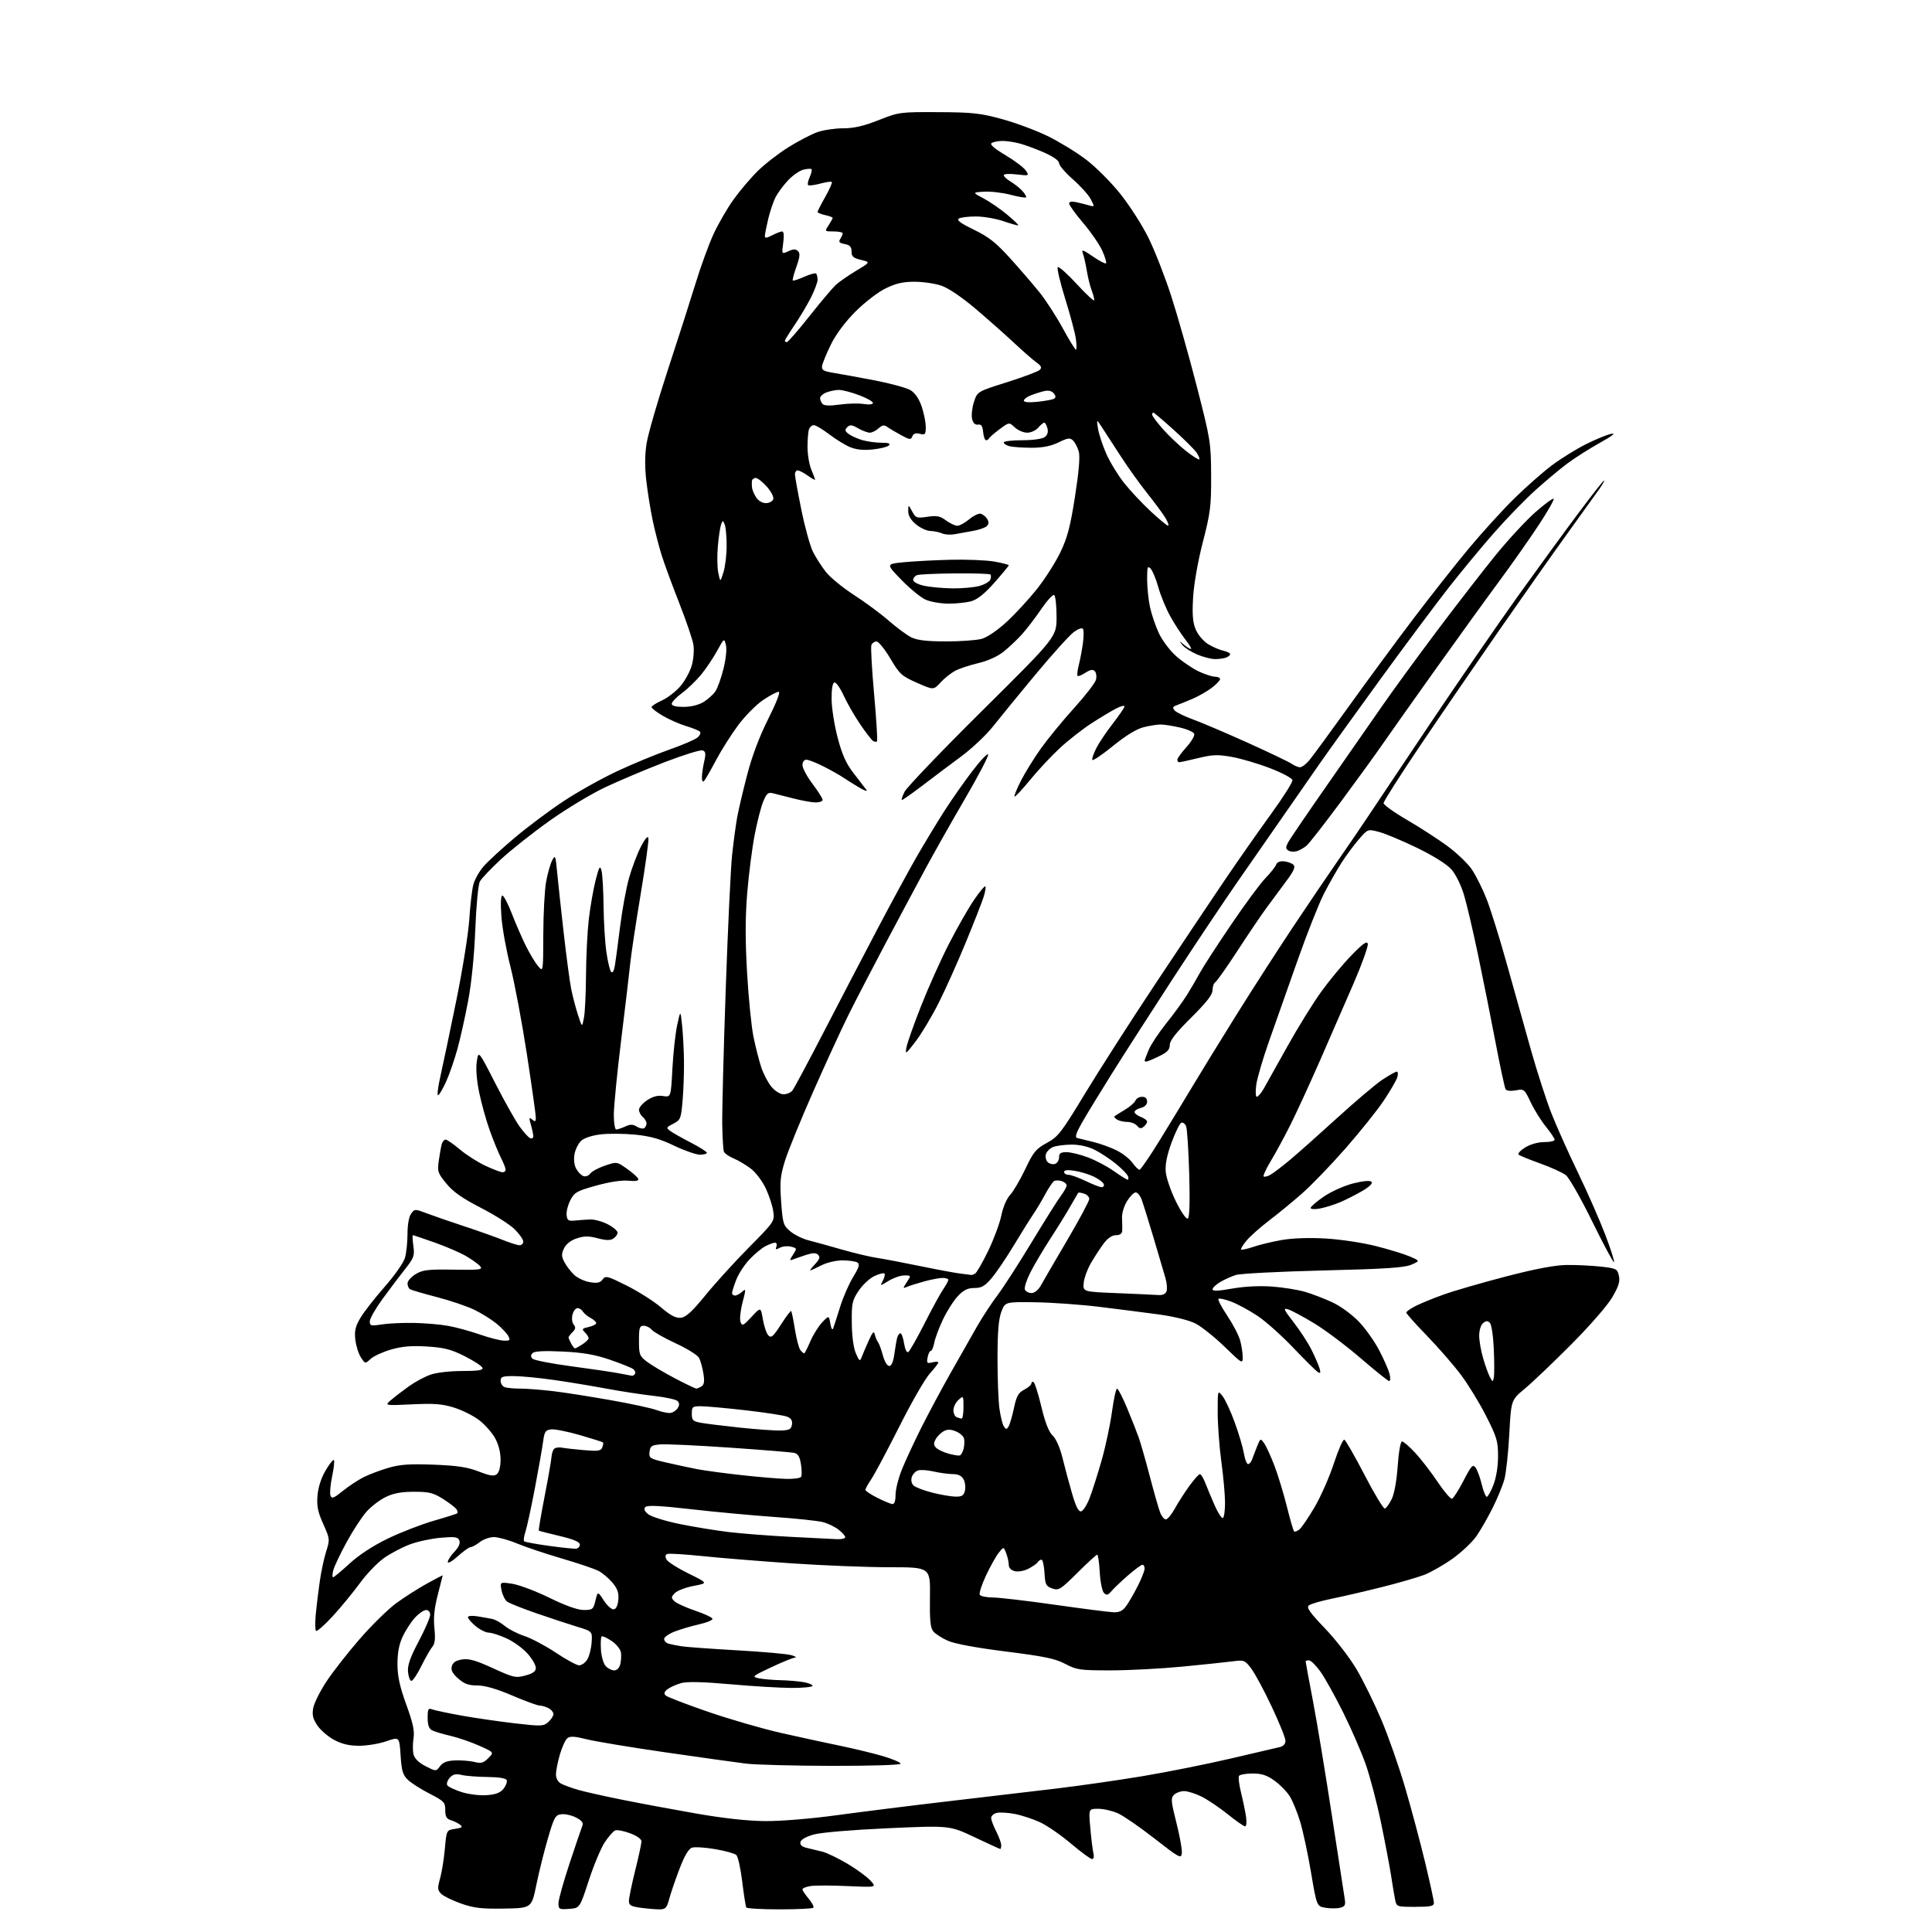 <?xml version="1.0" encoding="UTF-8" standalone="no"?>
<svg 
  version="1.1" 
  xmlns="http://www.w3.org/2000/svg" 
  xmlns:xlink="http://www.w3.org/1999/xlink" 
  xmlns:svg="http://www.w3.org/2000/svg"
  xmlns:rdf="http://www.w3.org/1999/02/22-rdf-syntax-ns#"
  xmlns:cc="http://creativecommons.org/ns#"
  xmlns:dc="http://purl.org/dc/elements/1.1/"
  viewBox="0 0 768 768"
  width="768"
  height="768"
>
<style>svg {background-color: white; }</style>"
<path stroke="none" fill="black" fill-rule="evenodd" d="M200.41,758.69C191.42,758.84 188.41,758.49 183.28,756.69C179.86,755.48 176.31,753.74 175.38,752.82C173.91,751.34 173.86,750.58 174.94,746.71C175.62,744.27 176.48,738.96 176.84,734.89C177.50,727.50 177.50,727.50 180.91,727.00C183.65,726.60 184.05,726.28 182.91,725.37C182.14,724.75 180.49,723.93 179.25,723.56C177.50,723.02 177.00,722.12 177.00,719.53C177.00,716.46 176.52,715.96 170.75,713.00C167.31,711.24 163.42,708.75 162.11,707.48C160.12,705.56 159.63,703.90 159.24,697.78C158.76,690.39 158.76,690.39 153.63,692.16C150.81,693.14 145.98,693.95 142.91,693.97C138.94,693.99 136.04,693.33 132.91,691.68C130.48,690.40 127.46,687.81 126.18,685.93C124.39,683.28 124.01,681.72 124.50,679.01C124.84,677.08 127.19,672.35 129.72,668.50C132.25,664.65 138.24,657.00 143.02,651.50C147.80,646.00 154.36,639.57 157.60,637.22C160.85,634.86 166.31,631.38 169.75,629.48C173.19,627.57 175.99,626.13 175.98,626.26C175.97,626.39 175.09,629.87 174.02,633.98C172.64,639.32 172.25,643.12 172.68,647.21C173.12,651.39 172.90,653.40 171.89,654.58C171.13,655.47 169.15,658.92 167.50,662.26C165.85,665.59 164.05,668.26 163.50,668.18C162.95,668.10 162.36,666.48 162.19,664.57C161.96,661.98 163.05,658.87 166.44,652.45C168.95,647.70 171.00,642.95 171.00,641.90C171.00,640.83 170.31,640.00 169.40,640.00C168.52,640.00 166.55,641.34 165.02,642.98C163.49,644.61 161.29,647.98 160.12,650.46C158.64,653.61 158.00,656.94 158.00,661.44C158.00,666.31 158.86,670.27 161.49,677.56C164.19,684.99 164.85,688.10 164.37,691.06C164.04,693.17 164.05,696.05 164.40,697.44C164.81,699.08 166.50,700.72 169.18,702.09C173.33,704.21 173.33,704.21 174.94,702.07C176.13,700.51 177.75,699.90 181.03,699.79C183.49,699.70 186.92,699.99 188.65,700.42C191.23,701.07 192.20,700.80 194.10,698.90C196.42,696.58 196.42,696.58 190.46,693.93C187.18,692.47 182.03,690.70 179.00,690.00C175.97,689.31 172.71,688.33 171.75,687.83C170.52,687.20 170.00,685.73 170.00,682.86C170.00,679.38 170.26,678.89 171.75,679.49C172.71,679.87 178.00,680.99 183.50,681.98C189.00,682.96 198.55,684.34 204.73,685.06C215.24,686.27 216.09,686.23 217.98,684.52C219.09,683.51 220.00,682.10 220.00,681.38C220.00,680.66 219.13,679.60 218.07,679.04C217.00,678.47 215.42,678.00 214.56,678.00C213.69,678.00 208.77,676.20 203.62,674.00C197.34,671.32 192.78,670.00 189.76,670.00C186.29,670.00 184.57,669.38 182.15,667.25C179.87,665.24 179.18,663.93 179.60,662.37C180.00,660.87 181.22,660.06 183.66,659.67C186.38,659.23 189.06,659.98 195.93,663.13C204.14,666.89 204.99,667.08 208.86,666.04C211.89,665.22 213.00,664.41 213.00,663.00C213.00,661.94 211.54,659.41 209.76,657.38C207.97,655.35 204.26,652.63 201.51,651.35C198.75,650.07 195.52,649.02 194.33,649.01C193.13,649.00 190.77,647.83 189.08,646.41C187.38,644.99 186.00,643.39 186.00,642.87C186.00,642.32 187.61,642.17 189.75,642.51C191.81,642.84 194.48,643.31 195.67,643.56C196.87,643.80 199.12,645.06 200.67,646.35C202.23,647.65 205.75,649.45 208.50,650.35C211.25,651.26 216.88,654.25 221.00,657.00C225.12,659.75 229.28,662.00 230.23,662.00C231.18,662.00 232.61,660.99 233.40,659.75C234.20,658.51 234.99,655.48 235.17,653.00C235.49,648.50 235.49,648.50 229.49,646.67C226.20,645.67 218.92,643.27 213.33,641.34C207.74,639.42 202.46,637.31 201.60,636.67C200.73,636.03 199.73,634.00 199.37,632.17C198.72,628.84 198.72,628.84 203.60,629.57C206.29,629.97 212.95,632.48 218.41,635.15C224.88,638.32 229.62,640.00 232.06,640.00C235.56,640.00 235.86,639.75 236.70,636.25C237.61,632.50 237.61,632.50 240.05,636.26C241.40,638.32 243.18,639.89 244.00,639.75C244.94,639.58 245.61,638.13 245.80,635.88C246.03,633.15 245.46,631.51 243.43,629.10C241.96,627.36 239.46,625.26 237.88,624.44C236.29,623.62 229.71,621.39 223.25,619.50C216.79,617.60 208.80,614.93 205.50,613.55C202.20,612.17 198.10,611.04 196.38,611.02C194.67,611.01 192.13,611.90 190.73,613.00C189.33,614.10 187.69,615.00 187.10,615.00C186.50,615.00 184.20,616.63 182.00,618.62C179.80,620.61 178.00,621.64 178.00,620.92C178.00,620.20 179.18,618.37 180.63,616.86C182.34,615.08 183.03,613.52 182.61,612.42C182.05,610.96 180.96,610.80 175.23,611.28C171.52,611.59 165.98,612.78 162.91,613.93C159.83,615.08 155.18,617.54 152.58,619.39C149.97,621.25 145.68,625.73 143.04,629.35C140.40,632.97 135.55,638.87 132.27,642.45C128.98,646.03 125.99,648.66 125.62,648.29C125.25,647.92 125.21,644.89 125.53,641.56C125.85,638.23 126.57,632.35 127.13,628.50C127.68,624.65 128.83,619.33 129.67,616.68C131.17,611.98 131.14,611.70 128.49,605.80C126.33,600.98 125.86,598.68 126.21,594.52C126.48,591.24 127.67,587.53 129.41,584.57C130.93,581.97 132.43,580.09 132.73,580.40C133.03,580.70 132.71,583.64 132.02,586.93C131.32,590.21 131.03,593.63 131.37,594.52C131.89,595.88 132.68,595.58 136.25,592.69C138.59,590.79 142.31,588.33 144.53,587.21C146.75,586.10 151.20,584.42 154.43,583.48C159.05,582.13 162.90,581.87 172.40,582.23C181.72,582.59 185.83,583.21 190.29,584.94C194.90,586.72 196.38,586.93 197.54,585.97C198.44,585.22 198.99,582.98 198.98,580.13C198.97,577.20 198.14,574.04 196.73,571.55C195.50,569.37 192.66,566.20 190.42,564.49C188.18,562.78 183.73,560.56 180.54,559.56C175.83,558.07 172.65,557.83 163.74,558.25C152.75,558.77 152.75,558.77 155.63,556.37C157.21,555.04 160.41,552.60 162.74,550.94C165.07,549.28 168.84,547.26 171.11,546.46C173.49,545.62 178.85,545.00 183.71,545.00C190.01,545.00 192.07,544.68 191.80,543.75C191.59,543.06 188.44,540.99 184.78,539.14C179.32,536.39 176.64,535.69 169.77,535.26C163.56,534.88 159.86,535.19 155.45,536.46C152.18,537.40 148.53,539.08 147.33,540.18C145.17,542.19 145.17,542.19 143.46,539.58C142.52,538.15 141.53,534.98 141.25,532.54C140.85,528.98 141.26,527.25 143.32,523.80C144.73,521.44 149.06,515.90 152.93,511.50C156.81,507.10 160.43,501.93 160.98,500.00C161.54,498.07 161.99,493.77 161.99,490.44C162.00,486.77 162.56,483.62 163.43,482.44C164.83,480.54 164.96,480.54 169.68,482.33C172.33,483.34 179.00,485.64 184.50,487.45C190.00,489.26 196.88,491.70 199.79,492.87C202.69,494.04 205.73,495.00 206.54,495.00C207.34,495.00 208.00,494.34 208.00,493.53C208.00,492.73 206.48,490.55 204.62,488.69C202.76,486.83 196.71,482.98 191.18,480.14C183.76,476.33 180.14,473.79 177.44,470.49C174.01,466.31 173.81,465.70 174.44,461.26C174.81,458.64 175.34,455.71 175.62,454.75C175.91,453.79 176.59,453.00 177.14,453.00C177.69,453.00 180.25,454.77 182.82,456.94C185.39,459.10 189.97,462.02 193.00,463.43C196.03,464.83 199.06,465.98 199.75,465.99C200.44,466.00 201.00,465.53 201.00,464.96C201.00,464.39 200.16,462.25 199.12,460.21C198.09,458.17 196.09,453.29 194.69,449.37C193.28,445.45 191.40,438.70 190.50,434.37C189.48,429.45 189.11,424.82 189.53,422.02C190.19,417.54 190.19,417.54 196.85,430.55C200.51,437.71 204.85,445.45 206.50,447.75C208.15,450.05 210.06,452.16 210.75,452.44C211.44,452.71 212.00,452.39 212.00,451.71C212.00,451.04 211.57,448.99 211.05,447.16C210.23,444.30 210.30,444.00 211.55,445.04C212.74,446.03 213.00,445.88 213.00,444.25C213.00,443.15 211.41,431.85 209.46,419.14C207.51,406.44 204.56,390.74 202.91,384.27C201.25,377.80 199.63,368.79 199.31,364.25C198.94,359.11 199.09,356.00 199.70,356.00C200.24,356.00 201.95,359.26 203.49,363.25C205.04,367.24 207.53,372.98 209.04,376.00C210.55,379.03 212.71,382.63 213.86,384.00C215.93,386.50 215.93,386.50 215.97,371.43C215.99,363.15 216.49,353.70 217.10,350.44C217.70,347.18 218.78,343.40 219.49,342.03C220.70,339.72 220.84,340.03 221.45,346.52C221.81,350.36 222.99,361.27 224.07,370.76C225.14,380.25 226.50,390.38 227.08,393.26C227.67,396.14 228.88,400.75 229.77,403.50C231.40,408.50 231.40,408.50 232.14,404.50C232.55,402.30 232.91,394.65 232.95,387.50C232.99,380.35 233.48,370.49 234.04,365.59C234.60,360.69 235.81,353.72 236.72,350.09C238.13,344.52 238.50,343.89 239.09,346.00C239.48,347.38 239.85,353.68 239.92,360.00C239.99,366.32 240.49,374.64 241.05,378.48C241.60,382.32 242.46,385.86 242.96,386.36C243.49,386.89 244.09,385.89 244.42,383.88C244.73,382.02 245.65,375.10 246.48,368.50C247.30,361.90 248.89,353.20 250.01,349.16C251.14,345.13 253.26,339.50 254.72,336.66C256.45,333.32 257.52,332.09 257.75,333.17C257.95,334.09 256.55,344.22 254.64,355.67C252.73,367.13 250.88,379.43 250.52,383.00C250.16,386.57 248.55,400.24 246.93,413.36C245.32,426.49 244.00,439.88 244.00,443.11C244.00,446.35 244.43,449.00 244.95,449.00C245.48,449.00 247.09,448.46 248.53,447.81C250.57,446.87 251.58,446.88 253.11,447.84C254.20,448.52 255.51,448.80 256.04,448.47C256.57,448.15 257.00,447.29 257.00,446.56C257.00,445.84 256.33,444.68 255.50,444.00C254.68,443.32 254.00,442.02 254.01,441.13C254.01,440.23 255.47,438.53 257.26,437.35C259.49,435.87 261.47,435.35 263.60,435.69C266.69,436.18 266.69,436.18 267.29,424.84C267.62,418.60 268.47,410.80 269.19,407.50C270.49,401.50 270.49,401.50 271.13,407.50C271.49,410.80 271.83,417.14 271.89,421.60C271.95,426.05 271.71,433.16 271.35,437.40C270.73,444.70 270.54,445.19 267.66,446.68C264.80,448.15 264.73,448.33 266.45,449.59C267.46,450.33 271.15,452.41 274.64,454.22C278.13,456.02 280.99,457.84 281.00,458.25C281.00,458.66 279.75,459.00 278.22,459.00C276.69,459.00 272.08,457.39 267.97,455.42C262.35,452.72 258.52,451.64 252.50,451.04C248.10,450.61 241.94,450.56 238.80,450.93C235.47,451.32 232.26,452.36 231.07,453.43C229.95,454.45 228.75,456.82 228.39,458.72C228.00,460.80 228.25,463.09 229.01,464.53C229.71,465.83 230.99,467.17 231.86,467.50C232.75,467.84 233.95,467.42 234.60,466.54C235.23,465.67 237.87,464.24 240.46,463.36C245.18,461.75 245.18,461.75 249.26,464.62C251.51,466.21 253.51,468.01 253.71,468.63C253.97,469.40 252.70,469.63 249.79,469.35C247.15,469.09 242.24,469.83 237.00,471.29C229.32,473.42 228.33,473.98 226.73,477.08C225.75,478.96 225.08,481.62 225.23,483.00C225.46,485.13 225.94,485.45 228.50,485.19C230.15,485.02 232.89,484.82 234.59,484.76C236.29,484.69 239.44,485.55 241.59,486.67C243.74,487.78 245.50,489.28 245.50,489.99C245.50,490.70 244.73,491.77 243.79,492.36C242.56,493.14 240.83,493.10 237.58,492.23C234.04,491.29 232.27,491.29 229.30,492.26C226.90,493.05 225.05,494.49 224.22,496.22C223.13,498.49 223.16,499.40 224.36,501.72C225.16,503.25 226.91,505.53 228.26,506.79C229.61,508.05 232.42,509.36 234.51,509.69C237.43,510.17 238.59,509.92 239.55,508.60C240.71,507.01 241.46,507.21 249.15,511.06C253.74,513.36 259.86,517.24 262.74,519.69C266.65,523.01 268.66,524.05 270.69,523.82C272.72,523.58 275.20,521.30 280.45,514.85C284.33,510.09 292.10,501.54 297.72,495.86C307.86,485.60 307.94,485.49 307.38,481.51C307.07,479.30 305.72,475.18 304.38,472.35C303.04,469.52 300.39,466.01 298.47,464.55C296.56,463.09 293.48,461.26 291.62,460.49C289.76,459.71 288.02,458.50 287.75,457.79C287.49,457.08 287.19,452.23 287.10,447.00C287.02,441.77 287.63,417.70 288.48,393.50C289.32,369.30 290.46,345.23 291.01,340.00C291.57,334.77 292.47,328.02 293.02,325.00C293.56,321.98 295.36,314.32 297.01,308.00C298.95,300.53 301.89,292.73 305.40,285.75C308.72,279.14 310.30,275.00 309.51,275.00C308.80,275.00 306.04,276.46 303.37,278.25C300.69,280.04 296.25,284.51 293.50,288.19C290.75,291.87 286.76,298.17 284.63,302.19C282.50,306.21 280.36,309.93 279.88,310.45C279.35,311.02 279.01,310.41 279.02,308.95C279.04,307.60 279.45,304.78 279.93,302.68C280.64,299.65 280.52,298.75 279.33,298.30C278.51,297.98 271.68,300.09 264.17,302.99C256.65,305.89 246.00,310.39 240.50,312.99C235.00,315.59 225.09,321.57 218.47,326.27C211.86,330.97 203.18,337.84 199.19,341.53C195.20,345.22 191.42,349.20 190.77,350.37C190.10,351.59 189.32,359.75 188.93,369.50C188.51,380.01 187.42,390.89 186.07,398.00C184.88,404.32 182.96,412.87 181.83,417.00C180.69,421.12 178.74,426.80 177.49,429.62C176.24,432.44 174.77,435.02 174.22,435.37C173.66,435.71 174.05,432.28 175.09,427.74C176.12,423.21 178.97,409.60 181.43,397.50C183.89,385.40 186.19,371.00 186.55,365.50C186.90,360.00 187.61,353.81 188.14,351.74C188.66,349.67 190.53,346.33 192.29,344.33C194.05,342.32 199.68,337.15 204.80,332.85C209.93,328.54 218.64,322.03 224.18,318.38C229.71,314.73 239.25,309.41 245.37,306.54C251.49,303.68 260.77,299.84 266.00,298.01C271.23,296.18 276.30,294.00 277.27,293.17C278.25,292.33 278.68,291.28 278.24,290.84C277.80,290.40 275.32,289.40 272.73,288.62C270.14,287.84 265.99,286.01 263.51,284.56C261.03,283.11 259.00,281.55 259.00,281.11C259.00,280.67 260.84,279.47 263.08,278.46C265.33,277.45 268.65,274.89 270.47,272.77C272.28,270.65 274.32,266.91 275.01,264.46C275.70,262.01 275.98,258.32 275.64,256.25C275.30,254.19 272.73,246.65 269.92,239.50C267.11,232.35 263.97,223.80 262.95,220.50C261.92,217.20 260.36,211.12 259.48,207.00C258.60,202.88 257.46,195.77 256.93,191.22C256.28,185.64 256.32,180.75 257.04,176.22C257.63,172.52 261.43,159.38 265.49,147.00C269.56,134.62 274.53,119.10 276.55,112.50C278.57,105.90 281.74,97.20 283.59,93.16C285.44,89.12 289.01,82.94 291.51,79.43C294.02,75.91 298.39,70.76 301.21,67.98C304.04,65.20 309.55,60.93 313.45,58.50C317.36,56.06 322.52,53.38 324.91,52.53C327.30,51.69 331.91,51.00 335.16,51.00C339.47,51.00 343.28,50.12 349.28,47.75C357.35,44.56 357.78,44.50 373.00,44.58C386.56,44.64 389.73,44.99 398.28,47.33C403.66,48.80 411.76,51.81 416.29,54.01C420.81,56.21 427.66,60.37 431.50,63.26C435.37,66.16 441.49,72.26 445.23,76.93C448.95,81.56 454.01,89.44 456.48,94.43C458.95,99.42 463.01,109.77 465.50,117.43C467.99,125.09 472.58,141.29 475.70,153.43C481.19,174.78 481.38,175.94 481.44,189.00C481.49,201.17 481.17,203.78 478.15,215.50C476.16,223.23 474.59,232.15 474.28,237.50C473.88,244.33 474.13,247.40 475.32,250.23C476.18,252.30 478.35,254.87 480.19,256.02C482.01,257.15 484.74,258.34 486.25,258.66C487.76,258.99 489.00,259.60 489.00,260.02C489.00,260.44 488.29,261.06 487.42,261.39C486.55,261.73 484.56,262.00 483.00,262.00C481.44,262.00 478.21,261.16 475.82,260.14C473.43,259.11 470.81,257.42 470.00,256.39C468.59,254.57 468.61,254.56 470.60,256.25C471.73,257.21 473.00,258.00 473.41,258.00C473.83,258.00 472.84,256.31 471.22,254.25C469.60,252.19 466.89,248.03 465.21,245.00C463.53,241.97 461.39,236.80 460.47,233.50C459.55,230.20 458.16,226.84 457.39,226.04C456.19,224.77 456.00,225.36 456.00,230.24C456.00,233.35 456.50,238.29 457.11,241.20C457.73,244.12 459.33,248.85 460.67,251.71C462.02,254.60 465.11,258.69 467.59,260.87C470.05,263.04 474.07,265.75 476.52,266.91C478.97,268.06 481.88,269.00 482.99,269.00C484.10,269.00 485.00,269.43 485.00,269.95C485.00,270.47 483.51,272.03 481.69,273.42C479.88,274.81 476.39,276.79 473.94,277.84C471.50,278.88 468.66,280.02 467.64,280.38C466.20,280.88 466.03,281.33 466.90,282.38C467.52,283.13 470.84,284.76 474.27,286.00C477.69,287.25 487.48,291.41 496.00,295.26C504.52,299.11 512.39,302.88 513.47,303.63C514.56,304.38 516.05,305.00 516.79,305.00C517.53,305.00 519.17,303.76 520.44,302.25C521.71,300.74 528.72,291.18 536.03,281.00C543.33,270.82 554.93,255.07 561.80,246.00C568.68,236.93 578.61,224.32 583.89,218.00C589.16,211.68 597.25,202.78 601.86,198.24C606.48,193.69 613.23,187.74 616.87,185.00C620.52,182.27 626.65,178.46 630.50,176.54C634.35,174.62 638.85,172.78 640.50,172.45C642.48,172.05 640.94,173.26 636.00,176.01C631.88,178.30 626.02,182.02 623.00,184.28C619.98,186.54 614.24,191.34 610.25,194.94C606.26,198.55 599.03,206.00 594.18,211.50C589.32,217.00 581.12,226.90 575.95,233.50C570.78,240.10 558.66,256.33 549.02,269.58C539.39,282.82 528.22,298.34 524.22,304.08C520.22,309.81 513.67,319.23 509.68,325.00C505.68,330.77 497.86,342.02 492.30,350.00C486.74,357.98 475.01,375.52 466.24,389.00C457.48,402.48 446.50,419.57 441.85,427.00C437.20,434.43 431.92,443.09 430.12,446.25C427.76,450.41 427.22,452.11 428.18,452.37C428.90,452.56 431.75,453.27 434.50,453.92C437.25,454.58 441.45,456.09 443.84,457.28C446.23,458.47 449.07,460.69 450.16,462.22C451.25,463.75 452.51,465.00 452.97,465.00C453.43,465.00 457.11,459.62 461.15,453.04C465.19,446.47 470.98,436.95 474.00,431.89C477.02,426.83 484.71,414.32 491.08,404.09C497.45,393.87 507.61,378.07 513.65,369.00C519.68,359.93 527.97,347.68 532.06,341.80C536.15,335.91 541.30,328.37 543.50,325.03C545.70,321.70 556.93,304.91 568.45,287.73C579.98,270.56 595.69,247.72 603.37,237.00C611.05,226.28 621.79,211.54 627.24,204.25C632.68,196.96 637.36,191.00 637.64,191.00C637.91,191.00 637.11,192.46 635.86,194.25C634.61,196.04 628.90,203.99 623.17,211.93C617.44,219.86 605.16,237.29 595.88,250.65C586.60,264.01 572.48,284.62 564.50,296.45C556.53,308.27 550.00,318.53 550.00,319.24C550.00,319.94 554.16,322.94 559.25,325.89C564.34,328.85 571.55,333.51 575.28,336.25C579.02,339.00 583.39,343.15 584.99,345.49C586.60,347.83 589.24,353.07 590.85,357.13C592.47,361.20 596.11,372.85 598.94,383.01C601.77,393.18 606.10,408.61 608.55,417.30C611.01,425.99 614.64,437.24 616.61,442.30C618.58,447.36 623.35,458.02 627.20,466.00C631.05,473.98 635.97,485.17 638.14,490.87C640.31,496.58 641.87,501.47 641.60,501.73C641.33,502.00 637.45,494.74 632.96,485.61C628.48,476.47 623.76,468.17 622.47,467.16C621.19,466.14 616.61,464.06 612.32,462.52C608.02,460.98 604.13,459.39 603.68,458.99C603.22,458.58 604.40,457.30 606.29,456.13C608.35,454.86 611.40,454.00 613.87,454.00C616.14,454.00 618.00,453.58 618.00,453.08C618.00,452.57 616.42,450.21 614.49,447.83C612.56,445.45 609.85,441.09 608.46,438.15C606.00,432.93 605.85,432.81 602.54,433.43C600.55,433.80 598.89,433.63 598.50,433.00C598.14,432.42 596.33,423.97 594.47,414.22C592.61,404.47 589.49,388.85 587.53,379.50C585.58,370.15 583.08,359.46 581.96,355.75C580.82,351.92 578.67,347.55 576.99,345.64C575.18,343.58 569.92,340.27 563.45,337.11C557.62,334.28 550.81,331.41 548.31,330.74C543.75,329.52 543.75,329.52 540.27,333.51C538.36,335.70 535.24,339.91 533.34,342.85C531.45,345.79 528.25,351.42 526.24,355.35C524.24,359.28 519.50,371.27 515.72,382.00C511.93,392.73 506.86,407.12 504.43,414.00C502.01,420.88 499.73,428.64 499.38,431.25C499.02,433.86 499.13,436.00 499.61,435.99C500.10,435.99 501.34,434.53 502.37,432.74C503.40,430.96 507.61,423.43 511.73,416.00C515.86,408.57 521.91,398.79 525.19,394.25C528.46,389.71 533.88,383.18 537.23,379.75C541.86,374.99 543.41,373.91 543.72,375.20C543.94,376.13 541.45,383.11 538.17,390.70C534.89,398.29 528.85,412.15 524.75,421.50C520.64,430.85 515.37,442.32 513.03,447.00C510.69,451.68 507.21,458.11 505.28,461.31C503.36,464.50 502.02,467.35 502.31,467.64C502.59,467.93 503.76,467.67 504.89,467.06C506.02,466.45 509.55,463.78 512.72,461.13C515.90,458.47 524.41,450.91 531.64,444.32C538.86,437.73 546.93,430.91 549.56,429.17C552.19,427.43 554.75,426.00 555.24,426.00C555.73,426.00 555.82,427.01 555.44,428.25C555.06,429.49 552.66,433.62 550.12,437.43C547.58,441.24 540.74,449.79 534.93,456.43C529.12,463.07 521.25,471.23 517.43,474.56C513.62,477.90 507.74,482.72 504.36,485.28C500.99,487.85 497.03,491.36 495.57,493.10C494.11,494.83 493.12,496.45 493.36,496.70C493.61,496.94 495.83,496.46 498.30,495.62C500.77,494.78 505.86,493.56 509.61,492.91C513.81,492.18 520.49,491.95 526.97,492.33C532.78,492.66 541.75,494.01 547.00,495.35C552.23,496.67 558.30,498.54 560.50,499.50C564.50,501.23 564.50,501.23 561.00,502.75C558.26,503.93 550.63,504.43 526.00,505.03C508.68,505.46 493.06,506.26 491.29,506.82C489.53,507.38 486.72,508.64 485.04,509.63C483.37,510.62 482.00,511.93 482.00,512.53C482.00,513.31 484.29,513.22 489.75,512.24C494.54,511.39 500.57,511.07 505.53,511.42C509.95,511.73 515.98,512.69 518.93,513.57C521.88,514.45 526.81,516.36 529.89,517.82C532.97,519.27 537.62,522.70 540.22,525.43C542.83,528.16 546.49,533.34 548.35,536.95C550.22,540.55 552.03,544.74 552.39,546.25C552.75,547.76 552.68,549.00 552.23,549.00C551.79,549.00 546.72,544.94 540.96,539.98C535.21,535.02 526.90,528.77 522.50,526.10C518.10,523.43 513.42,520.91 512.09,520.50C509.96,519.85 510.22,520.45 514.24,525.63C516.75,528.86 519.93,533.75 521.31,536.50C522.69,539.25 524.13,542.57 524.52,543.88C525.06,545.72 524.91,546.06 523.86,545.41C523.11,544.95 518.74,540.63 514.15,535.81C509.56,530.98 503.16,525.27 499.93,523.11C496.69,520.95 492.00,518.40 489.50,517.45C487.00,516.49 484.69,515.98 484.36,516.31C484.03,516.63 485.61,519.66 487.86,523.02C490.11,526.39 492.41,530.80 492.97,532.82C493.53,534.85 493.99,537.81 493.99,539.42C494.00,542.27 493.82,542.16 486.75,535.31C482.76,531.45 477.57,527.31 475.21,526.11C472.67,524.81 466.78,523.36 460.71,522.52C455.10,521.76 444.43,520.39 437.00,519.49C429.57,518.58 418.11,517.77 411.52,517.67C399.54,517.50 399.54,517.50 398.04,521.50C396.95,524.38 396.53,529.56 396.53,540.00C396.52,547.98 396.87,556.98 397.30,560.01C397.73,563.04 398.51,566.19 399.04,567.01C399.85,568.26 400.14,568.28 400.89,567.12C401.38,566.35 402.35,563.07 403.04,559.82C404.07,554.95 404.80,553.64 407.15,552.42C408.72,551.61 410.00,550.48 410.00,549.92C410.00,549.35 410.40,549.13 410.88,549.43C411.36,549.72 412.75,554.14 413.97,559.23C415.47,565.52 416.91,569.19 418.45,570.66C419.82,571.96 421.37,575.51 422.39,579.66C423.31,583.42 425.02,589.78 426.19,593.79C427.68,598.91 428.75,601.00 429.76,600.79C430.56,600.63 432.08,598.25 433.14,595.50C434.20,592.75 436.35,586.00 437.92,580.50C439.48,575.00 441.33,566.34 442.02,561.25C442.72,556.16 443.63,552.00 444.05,552.00C444.47,552.00 446.26,555.48 448.04,559.74C449.81,564.00 451.90,569.29 452.68,571.49C453.46,573.70 455.45,580.67 457.10,587.00C458.76,593.33 460.59,599.74 461.18,601.25C461.76,602.76 462.78,604.00 463.44,604.00C464.09,604.00 465.68,602.09 466.97,599.75C468.26,597.41 470.85,593.36 472.74,590.75C474.63,588.14 476.53,586.00 476.96,586.00C477.40,586.00 478.33,587.46 479.02,589.25C479.71,591.04 481.40,595.08 482.77,598.23C484.14,601.38 485.65,603.72 486.13,603.42C486.61,603.12 486.99,600.32 486.97,597.19C486.95,594.06 486.29,586.77 485.50,581.00C484.71,575.23 484.06,566.45 484.05,561.50C484.04,552.50 484.04,552.50 486.00,555.00C487.07,556.38 489.26,561.10 490.85,565.50C492.45,569.90 494.08,575.41 494.47,577.75C494.86,580.09 495.60,582.00 496.12,582.00C496.64,582.00 497.34,581.21 497.68,580.25C498.02,579.29 498.92,576.95 499.67,575.07C501.04,571.66 501.07,571.65 502.56,573.78C503.38,574.96 505.22,578.98 506.64,582.71C508.05,586.45 510.26,593.71 511.55,598.86C512.83,604.00 514.12,608.45 514.42,608.75C514.71,609.04 515.68,608.68 516.57,607.94C517.46,607.21 520.17,603.20 522.61,599.05C525.04,594.90 528.47,587.11 530.23,581.74C531.99,576.37 533.86,572.12 534.38,572.29C534.89,572.46 538.51,578.76 542.41,586.28C546.31,593.80 549.95,599.82 550.50,599.67C551.05,599.52 552.27,597.84 553.21,595.95C554.25,593.85 555.19,588.68 555.61,582.75C556.00,577.15 556.74,573.00 557.33,573.00C557.90,573.00 560.24,575.02 562.54,577.49C564.83,579.95 568.85,585.15 571.45,589.04C574.06,592.92 576.65,595.95 577.22,595.76C577.78,595.57 579.83,592.34 581.78,588.58C584.91,582.55 585.48,581.94 586.59,583.45C587.28,584.39 588.37,587.38 589.02,590.08C589.67,592.79 590.57,595.00 591.02,595.00C591.47,595.00 592.66,592.86 593.67,590.25C594.78,587.36 595.50,582.90 595.50,578.86C595.50,572.92 595.00,571.24 590.74,562.86C588.13,557.71 583.63,550.35 580.74,546.51C577.86,542.66 571.79,535.69 567.26,531.01C562.72,526.33 559.01,522.17 559.01,521.77C559.00,521.37 560.69,520.19 562.75,519.14C564.81,518.10 569.82,516.05 573.88,514.60C577.93,513.14 589.02,509.93 598.50,507.46C610.13,504.43 618.00,502.93 622.63,502.85C626.41,502.80 632.51,503.08 636.19,503.48C642.56,504.19 642.92,504.37 643.54,507.16C644.04,509.44 643.43,511.39 640.84,515.79C638.96,519.00 631.83,527.17 624.50,534.52C617.35,541.70 609.07,549.59 606.10,552.05C600.69,556.54 600.69,556.54 599.97,570.02C599.58,577.43 598.70,585.52 598.03,588.00C597.36,590.48 595.26,595.59 593.38,599.36C591.49,603.13 588.60,608.18 586.95,610.58C585.30,612.97 581.02,617.02 577.45,619.57C573.87,622.12 568.75,625.05 566.06,626.07C563.37,627.09 555.84,629.26 549.33,630.89C542.83,632.52 533.92,634.59 529.54,635.48C525.16,636.37 520.99,637.59 520.28,638.18C519.26,639.03 520.67,641.03 526.76,647.38C531.10,651.92 536.66,659.12 539.34,663.72C541.99,668.23 546.40,677.23 549.15,683.72C551.89,690.20 556.12,702.26 558.54,710.53C560.97,718.79 564.53,732.14 566.47,740.18C568.41,748.23 570.00,755.53 570.00,756.40C570.00,757.72 568.71,758.00 562.58,758.00C555.29,758.00 555.15,757.95 554.60,755.25C554.29,753.74 553.55,749.37 552.97,745.54C552.38,741.71 550.56,732.16 548.93,724.32C547.30,716.47 544.57,706.10 542.87,701.28C541.17,696.45 537.15,687.20 533.93,680.72C530.72,674.25 526.64,666.93 524.87,664.47C523.11,662.01 521.06,660.00 520.33,660.00C519.60,660.00 519.00,660.19 519.00,660.41C519.00,660.64 520.31,667.73 521.92,676.16C523.53,684.60 526.90,705.00 529.42,721.50C531.94,738.00 534.24,752.91 534.52,754.63C534.96,757.26 534.68,757.85 532.77,758.35C531.52,758.68 528.91,758.69 526.97,758.38C523.43,757.81 523.43,757.81 521.15,744.29C519.89,736.86 517.95,727.79 516.83,724.14C515.72,720.49 513.89,715.99 512.76,714.15C511.64,712.31 508.91,709.50 506.71,707.90C503.61,705.66 501.61,705.00 497.91,705.00C495.27,705.00 492.85,705.43 492.52,705.96C492.19,706.49 492.57,709.53 493.36,712.71C494.14,715.90 495.03,720.19 495.33,722.25C495.63,724.31 495.45,726.00 494.94,726.00C494.43,726.00 491.33,723.84 488.06,721.20C484.78,718.57 480.12,715.42 477.69,714.20C475.27,712.99 472.12,712.00 470.71,712.00C469.30,712.00 467.48,712.66 466.67,713.47C465.37,714.77 465.49,716.10 467.65,724.61C469.00,729.92 469.97,735.36 469.80,736.69C469.52,738.94 468.83,738.57 459.00,730.90C453.23,726.39 446.70,721.88 444.50,720.87C442.30,719.87 438.75,719.03 436.61,719.02C432.72,719.00 432.72,719.00 433.42,726.75C433.80,731.01 434.36,735.51 434.66,736.75C434.99,738.07 434.76,739.00 434.10,739.00C433.49,739.00 429.72,736.24 425.74,732.87C421.76,729.49 416.22,725.67 413.43,724.37C410.64,723.08 406.09,721.59 403.33,721.06C400.56,720.54 397.33,720.36 396.15,720.67C394.97,720.98 394.00,721.87 394.00,722.66C394.00,723.44 394.90,725.84 396.00,728.00C397.10,730.16 398.00,732.61 398.00,733.46C398.00,734.31 397.84,735.00 397.63,735.00C397.43,735.00 392.83,732.90 387.40,730.32C377.53,725.65 377.53,725.65 353.01,726.75C338.67,727.40 326.43,728.43 323.50,729.24C320.40,730.10 318.38,731.26 318.18,732.28C317.97,733.39 318.78,734.13 320.68,734.56C322.23,734.91 325.01,735.58 326.85,736.05C328.70,736.51 333.20,738.68 336.85,740.85C340.51,743.03 344.62,746.04 346.00,747.54C348.50,750.27 348.50,750.27 337.00,749.75C330.68,749.46 324.04,749.45 322.25,749.73C320.46,750.00 319.00,750.59 319.00,751.04C319.00,751.48 320.11,753.17 321.47,754.78C322.83,756.40 323.66,758.01 323.31,758.36C322.95,758.71 316.92,759.00 309.89,759.00C302.87,759.00 296.91,758.66 296.66,758.25C296.41,757.84 295.69,753.23 295.05,748.00C294.42,742.77 293.37,738.00 292.70,737.40C292.04,736.79 288.26,735.74 284.30,735.06C280.34,734.39 276.20,734.12 275.10,734.47C273.75,734.90 272.15,737.59 270.15,742.80C268.52,747.04 266.68,752.41 266.06,754.75C265.06,758.48 264.58,759.00 262.10,759.00C260.55,759.00 257.19,758.71 254.64,758.36C250.78,757.83 250.00,757.37 250.01,755.61C250.02,754.45 251.14,749.00 252.51,743.50C253.88,738.00 255.00,732.81 255.00,731.97C255.00,731.06 253.15,729.75 250.48,728.76C247.99,727.83 245.33,727.32 244.56,727.61C243.79,727.91 241.93,730.03 240.41,732.32C238.89,734.61 236.03,741.44 234.06,747.49C230.47,758.50 230.47,758.50 226.23,758.81C222.28,759.09 222.00,758.95 222.00,756.56C222.00,755.16 223.98,748.05 226.40,740.76C228.82,733.47 231.10,726.74 231.48,725.82C231.98,724.59 231.32,723.70 229.01,722.51C227.28,721.61 224.66,721.02 223.19,721.19C220.75,721.47 220.29,722.28 217.83,730.70C216.34,735.75 214.27,744.08 213.22,749.20C211.32,758.50 211.32,758.50 200.41,758.69zM304.16,723.91C310.40,723.96 322.22,722.99 332.66,721.57C342.47,720.23 362.43,717.73 377.00,716.03C391.57,714.32 410.93,712.04 420.00,710.96C429.07,709.88 444.41,707.68 454.08,706.07C463.75,704.46 479.50,701.32 489.08,699.08C498.66,696.84 507.51,694.77 508.75,694.49C510.14,694.16 511.00,693.21 511.00,691.99C511.00,690.91 508.52,684.77 505.49,678.34C502.46,671.92 498.80,665.11 497.35,663.22C494.85,659.93 494.52,659.81 489.99,660.41C487.38,660.75 478.33,661.70 469.87,662.52C461.42,663.33 448.60,664.00 441.40,664.00C429.25,664.00 427.95,663.81 423.47,661.43C419.53,659.34 415.20,658.44 399.89,656.51C388.17,655.04 379.52,653.44 376.82,652.24C374.44,651.19 371.82,649.50 371.00,648.50C369.83,647.08 369.54,644.07 369.67,634.84C369.84,623.00 369.84,623.00 353.62,623.00C344.70,623.00 327.30,622.31 314.95,621.47C302.60,620.63 286.65,619.34 279.50,618.60C272.36,617.86 265.95,617.46 265.27,617.73C264.43,618.05 264.33,618.75 264.97,619.94C265.48,620.90 269.41,623.40 273.70,625.50C281.50,629.33 281.50,629.33 275.77,630.41C272.61,631.01 269.26,632.29 268.30,633.25C266.77,634.80 266.74,635.17 268.06,636.49C268.88,637.31 272.61,639.01 276.35,640.27C280.09,641.53 283.18,643.00 283.22,643.53C283.26,644.06 280.89,645.03 277.97,645.68C275.04,646.33 270.70,647.61 268.32,648.51C265.95,649.42 264.00,650.77 264.00,651.52C264.00,652.26 264.79,653.10 265.75,653.38C266.71,653.66 269.07,654.14 271.00,654.43C272.93,654.73 282.86,655.44 293.08,656.03C303.30,656.61 312.97,657.47 314.58,657.95C316.19,658.44 316.84,658.87 316.04,658.91C315.24,658.96 310.99,660.69 306.60,662.75C299.06,666.29 298.78,666.54 301.55,667.13C303.17,667.48 306.98,667.82 310.00,667.89C313.02,667.96 317.19,668.30 319.25,668.64C321.31,668.98 323.00,669.65 323.00,670.13C323.00,670.61 319.29,670.99 314.75,670.98C310.21,670.97 299.25,670.31 290.38,669.52C279.56,668.56 273.13,668.40 270.83,669.04C268.95,669.56 266.53,670.63 265.45,671.42C264.06,672.45 263.81,673.18 264.57,673.95C265.16,674.55 272.81,677.49 281.57,680.50C290.33,683.50 303.35,687.27 310.50,688.88C317.65,690.49 328.23,692.79 334.00,693.98C339.77,695.18 347.54,697.06 351.25,698.17C354.96,699.29 358.00,700.60 358.00,701.10C358.00,701.61 346.32,701.98 330.75,701.96C315.76,701.93 300.35,701.53 296.50,701.06C292.65,700.58 278.25,698.57 264.50,696.58C250.75,694.59 236.67,692.25 233.21,691.39C228.36,690.17 226.60,690.08 225.51,690.99C224.73,691.64 223.40,694.56 222.55,697.49C221.70,700.41 221.00,703.96 221.00,705.37C221.00,706.94 221.80,708.36 223.08,709.04C224.22,709.65 227.26,710.76 229.83,711.50C232.40,712.24 240.35,714.03 247.50,715.46C254.65,716.90 267.93,719.37 277.00,720.95C287.68,722.81 297.26,723.86 304.16,723.91zM193.44,713.61C197.02,713.36 198.86,712.66 200.14,711.08C201.11,709.88 201.69,708.35 201.43,707.68C201.13,706.89 198.43,706.43 193.73,706.38C189.75,706.33 185.14,705.97 183.48,705.57C181.17,705.01 180.06,705.28 178.78,706.69C177.86,707.71 177.42,709.05 177.80,709.67C178.19,710.29 180.75,711.51 183.50,712.38C186.29,713.27 190.68,713.81 193.44,713.61zM244.14,664.00C245.23,664.00 246.20,663.04 246.56,661.60C246.89,660.28 247.02,658.16 246.83,656.89C246.65,655.60 244.98,653.54 243.09,652.28C241.22,651.02 239.44,650.23 239.14,650.52C238.84,650.82 238.73,653.19 238.88,655.78C239.04,658.38 239.87,661.29 240.74,662.25C241.60,663.21 243.13,664.00 244.14,664.00zM442.68,640.90C445.08,640.97 446.34,640.32 447.80,638.25C448.87,636.74 450.93,633.15 452.37,630.28C453.82,627.41 455.00,624.38 455.00,623.53C455.00,622.69 454.61,622.00 454.14,622.00C453.67,622.00 451.08,623.91 448.39,626.25C445.70,628.59 442.75,631.40 441.82,632.50C440.46,634.12 439.90,634.26 438.85,633.23C438.14,632.53 437.39,628.85 437.17,624.98C436.95,621.14 436.50,618.00 436.16,618.00C435.82,618.00 432.28,621.24 428.30,625.20C421.54,631.91 420.86,632.34 418.27,631.43C415.78,630.56 415.47,629.93 415.20,625.23C415.03,622.35 414.50,620.00 414.01,620.00C413.52,620.00 412.84,620.45 412.50,621.01C412.15,621.56 410.50,622.72 408.83,623.59C407.10,624.48 404.75,624.90 403.39,624.56C401.91,624.19 401.00,623.23 401.00,622.05C401.00,620.99 400.54,618.93 399.98,617.45C398.96,614.78 398.96,614.78 396.96,617.32C395.86,618.73 393.58,622.81 391.90,626.40C390.22,630.00 389.13,633.40 389.48,633.97C389.83,634.54 392.23,635.02 394.81,635.04C397.39,635.06 408.50,636.37 419.50,637.94C430.50,639.51 440.93,640.84 442.68,640.90zM132.40,627.00C132.74,627.00 135.68,624.55 138.94,621.56C142.70,618.10 148.27,614.46 154.18,611.60C159.31,609.12 167.52,605.94 172.44,604.52C177.36,603.11 181.56,601.77 181.79,601.54C182.02,601.32 181.88,600.61 181.48,599.97C181.08,599.33 178.70,597.50 176.18,595.90C172.26,593.41 170.61,593.00 164.62,593.00C159.61,593.00 156.43,593.58 153.38,595.06C151.04,596.19 147.61,598.79 145.76,600.84C143.91,602.89 140.32,608.38 137.78,613.04C135.24,617.70 132.85,622.75 132.47,624.26C132.09,625.77 132.06,627.00 132.40,627.00zM229.00,615.63C229.82,615.54 230.50,614.80 230.50,613.99C230.50,612.95 228.06,611.92 222.50,610.59C218.10,609.54 214.36,608.58 214.19,608.45C214.02,608.32 215.05,602.27 216.46,595.00C217.88,587.73 219.13,580.59 219.23,579.14C219.33,577.69 219.88,576.18 220.45,575.79C221.02,575.40 222.39,575.26 223.49,575.48C224.60,575.70 228.49,576.14 232.14,576.45C237.74,576.94 238.87,576.77 239.41,575.37C239.76,574.46 239.90,573.56 239.71,573.38C239.53,573.20 235.39,571.89 230.51,570.47C225.63,569.06 220.48,568.04 219.07,568.20C216.84,568.46 216.42,569.10 215.90,573.00C215.57,575.48 214.11,583.80 212.64,591.50C211.18,599.20 209.49,606.99 208.89,608.82C208.29,610.64 208.05,612.38 208.35,612.68C208.65,612.98 213.08,613.80 218.20,614.50C223.31,615.21 228.18,615.71 229.00,615.63zM332.75,611.85C334.54,611.93 336.00,611.58 336.00,611.07C336.00,610.56 334.82,609.21 333.37,608.08C331.92,606.94 329.11,605.58 327.12,605.06C325.13,604.54 316.30,603.61 307.50,602.99C298.70,602.37 283.88,600.99 274.56,599.92C262.41,598.53 257.32,598.28 256.56,599.06C255.81,599.83 256.13,600.66 257.68,601.93C258.88,602.91 264.51,604.66 270.18,605.82C275.86,606.98 284.77,608.43 290.00,609.05C295.23,609.66 306.25,610.51 314.50,610.93C322.75,611.35 330.96,611.77 332.75,611.85zM354.75,597.89C355.55,597.96 356.00,596.62 356.00,594.17C356.00,592.07 357.16,587.49 358.58,583.99C360.00,580.50 363.43,573.11 366.21,567.57C368.99,562.03 374.18,552.33 377.76,546.00C381.34,539.67 386.06,531.35 388.26,527.50C390.46,523.65 394.14,518.02 396.43,515.00C398.73,511.98 404.83,502.52 409.99,494.00C415.14,485.48 420.40,477.11 421.68,475.41C422.96,473.70 424.00,471.82 424.00,471.22C424.00,470.62 423.10,469.85 422.01,469.50C420.91,469.16 419.56,469.16 418.99,469.51C418.42,469.86 416.83,472.25 415.44,474.82C414.06,477.39 411.93,480.95 410.71,482.73C409.50,484.50 406.02,490.06 403.00,495.07C399.98,500.09 396.00,505.95 394.17,508.10C391.47,511.27 390.18,512.00 387.32,512.00C384.64,512.00 383.07,512.78 380.75,515.25C379.07,517.04 376.42,521.20 374.85,524.50C373.28,527.80 371.72,531.96 371.39,533.75C371.05,535.54 370.43,537.00 370.01,537.00C369.58,537.00 369.01,538.16 368.74,539.58C368.30,541.87 368.51,542.09 370.62,541.56C371.93,541.23 373.00,541.25 373.00,541.61C373.00,541.97 371.47,543.95 369.59,546.03C367.72,548.10 362.26,557.60 357.46,567.15C352.65,576.69 347.66,586.07 346.36,587.98C345.06,589.90 344.00,591.81 344.00,592.24C344.00,592.67 346.14,594.09 348.75,595.40C351.36,596.72 354.06,597.84 354.75,597.89zM379.73,594.93C382.34,594.99 383.08,594.54 383.57,592.59C383.90,591.27 383.67,589.24 383.05,588.09C382.28,586.65 380.94,585.99 378.71,585.98C376.95,585.96 373.54,585.50 371.13,584.94C368.73,584.39 365.94,584.20 364.94,584.52C363.93,584.84 362.81,586.03 362.45,587.16C362.06,588.38 362.35,589.75 363.15,590.51C363.89,591.21 367.20,592.48 370.50,593.32C373.80,594.17 377.95,594.89 379.73,594.93zM312.69,587.89C315.55,587.95 318.14,587.58 318.46,587.06C318.78,586.54 318.75,584.29 318.39,582.05C317.90,578.99 317.21,577.86 315.62,577.52C314.45,577.28 302.93,576.34 290.00,575.45C277.07,574.56 264.70,573.99 262.50,574.17C259.03,574.46 258.46,574.85 258.20,577.13C257.91,579.61 258.27,579.85 264.70,581.34C268.44,582.21 274.01,583.41 277.08,584.00C280.14,584.59 288.24,585.68 295.08,586.42C301.91,587.17 309.84,587.83 312.69,587.89zM381.47,578.58C382.01,578.45 382.71,577.26 383.04,575.93C383.37,574.59 383.45,572.75 383.22,571.83C383.00,570.91 381.54,569.64 380.00,569.00C377.92,568.14 376.64,568.12 375.11,568.94C373.98,569.55 372.54,570.99 371.93,572.14C371.06,573.75 371.12,574.54 372.15,575.54C372.89,576.26 375.07,577.29 377.00,577.83C378.93,578.37 380.94,578.71 381.47,578.58zM310.50,568.65C313.83,568.53 314.55,568.12 314.82,566.25C315.05,564.65 314.47,563.75 312.80,563.12C311.52,562.63 304.13,561.50 296.39,560.61C288.64,559.73 280.66,559.00 278.65,559.00C275.27,559.00 275.00,559.22 275.00,561.95C275.00,564.54 275.44,564.99 278.49,565.56C280.40,565.92 287.49,566.80 294.24,567.51C300.98,568.22 308.30,568.74 310.50,568.65zM382.25,563.92C382.66,563.96 383.00,561.91 383.00,559.35C383.00,554.75 382.97,554.71 381.00,556.50C379.90,557.50 379.00,559.33 379.00,560.57C379.00,561.82 379.56,563.06 380.25,563.34C380.94,563.62 381.84,563.88 382.25,563.92zM266.40,561.67C267.44,561.58 268.78,560.72 269.38,559.78C270.15,558.53 270.14,557.74 269.33,556.93C268.71,556.31 264.44,555.39 259.85,554.88C255.26,554.37 246.78,553.07 241.00,551.99C235.22,550.91 225.78,549.35 220.00,548.53C214.22,547.71 207.14,547.03 204.25,547.02C199.76,547.00 199.00,547.27 199.00,548.89C199.00,549.93 199.71,551.06 200.58,551.39C201.45,551.73 204.28,552.00 206.86,552.00C209.44,552.00 215.37,552.46 220.03,553.02C224.69,553.58 235.03,555.21 243.00,556.63C250.97,558.04 259.07,559.80 261.00,560.52C262.93,561.25 265.35,561.77 266.40,561.67zM276.80,551.98C277.18,551.98 278.13,551.57 278.89,551.09C279.92,550.44 280.11,549.08 279.61,545.98C279.24,543.65 278.46,540.86 277.88,539.77C277.29,538.68 273.13,536.08 268.62,534.00C264.11,531.91 259.82,529.49 259.09,528.61C258.35,527.72 256.91,527.00 255.88,527.00C254.25,527.00 254.00,527.80 254.00,532.95C254.00,538.49 254.22,539.07 257.25,541.36C259.04,542.71 264.01,545.66 268.30,547.91C272.59,550.16 276.41,551.99 276.80,551.98zM593.82,547.56C594.04,546.49 594.04,541.43 593.81,536.31C593.59,531.13 592.89,526.49 592.25,525.85C591.36,524.96 590.71,524.99 589.54,525.96C588.66,526.70 588.00,528.83 588.00,530.94C588.00,532.97 588.72,537.08 589.61,540.07C590.49,543.06 591.71,546.40 592.31,547.50C593.39,549.46 593.42,549.46 593.82,547.56zM251.19,546.89C251.57,546.95 252.13,546.60 252.43,546.11C252.73,545.63 252.42,544.79 251.74,544.25C251.06,543.72 246.90,542.04 242.50,540.53C236.46,538.46 231.85,537.66 223.68,537.26C216.31,536.91 212.50,537.10 211.73,537.87C210.90,538.70 210.90,539.30 211.71,540.11C212.32,540.72 219.23,542.07 227.07,543.11C234.92,544.16 243.40,545.41 245.92,545.89C248.44,546.38 250.81,546.83 251.19,546.89zM353.48,543.00C354.39,543.00 355.10,541.35 355.52,538.25C355.88,535.64 356.39,532.71 356.65,531.75C356.92,530.79 357.50,530.00 357.94,530.00C358.38,530.00 359.04,531.82 359.39,534.05C359.77,536.40 360.46,537.83 361.05,537.47C361.61,537.13 364.50,532.04 367.48,526.17C370.45,520.30 373.81,514.15 374.94,512.50C376.07,510.85 376.99,509.16 376.99,508.75C377.00,508.34 375.97,508.00 374.72,508.00C373.46,508.00 370.20,508.61 367.47,509.36C364.74,510.11 361.66,511.08 360.63,511.51C358.82,512.28 358.82,512.21 360.49,509.65C362.23,507.00 362.23,507.00 359.48,507.00C357.97,507.00 355.17,507.97 353.25,509.15C349.76,511.31 349.76,511.31 350.96,509.07C351.62,507.84 351.89,506.56 351.57,506.24C351.24,505.91 349.42,506.38 347.52,507.29C345.63,508.19 342.82,510.83 341.29,513.15C338.75,516.98 338.51,518.15 338.60,525.93C338.66,531.23 339.28,535.83 340.23,538.00C341.59,541.12 341.84,541.28 342.51,539.50C342.93,538.40 344.18,535.48 345.29,533.00C346.88,529.45 347.40,528.92 347.76,530.50C348.01,531.60 348.57,532.95 349.01,533.50C349.45,534.05 350.32,536.41 350.94,538.75C351.59,541.19 352.67,543.00 353.48,543.00zM319.66,538.00C319.89,538.00 320.98,535.86 322.10,533.25C323.22,530.64 325.34,527.23 326.81,525.67C329.50,522.85 329.50,522.85 330.08,526.17C330.43,528.21 330.88,528.92 331.22,528.00C331.53,527.17 332.77,523.35 333.96,519.50C335.16,515.65 337.50,510.30 339.15,507.61C341.51,503.76 341.87,502.53 340.83,501.87C340.10,501.41 337.46,501.02 334.96,501.02C332.37,501.01 328.74,501.86 326.50,503.00C324.34,504.10 322.37,505.00 322.11,505.00C321.86,505.00 322.71,503.87 324.01,502.49C325.80,500.59 326.09,499.69 325.22,498.82C324.35,497.95 323.14,497.97 320.28,498.90C318.20,499.58 315.84,500.40 315.03,500.72C313.85,501.20 313.89,500.82 315.24,498.75C316.87,496.26 316.85,496.18 314.44,495.57C313.07,495.23 311.08,495.42 310.00,496.00C308.41,496.85 308.15,496.76 308.63,495.52C308.95,494.69 308.69,494.00 308.06,494.00C307.42,494.00 305.69,494.64 304.20,495.42C302.72,496.20 299.88,498.56 297.90,500.67C295.91,502.78 293.55,506.42 292.65,508.77C291.74,511.12 291.00,513.48 291.00,514.02C291.00,514.56 291.53,515.00 292.17,515.00C292.82,515.00 294.09,514.32 295.01,513.49C296.56,512.09 296.57,512.38 295.16,517.80C294.32,521.00 293.97,524.48 294.37,525.52C295.02,527.22 295.48,527.01 298.76,523.46C302.42,519.50 302.42,519.50 303.26,524.50C303.73,527.25 304.71,530.11 305.45,530.86C306.58,532.01 307.38,531.31 310.46,526.50C312.47,523.36 314.29,520.96 314.50,521.17C314.72,521.38 315.39,524.68 316.00,528.49C316.61,532.30 317.59,536.00 318.18,536.71C318.76,537.42 319.43,538.00 319.66,538.00zM228.57,536.00C228.85,536.00 230.18,535.27 231.54,534.38C232.89,533.50 234.00,532.40 234.00,531.96C234.00,531.51 233.33,530.47 232.51,529.65C231.18,528.32 231.35,528.08 234.01,527.50C235.65,527.14 237.00,526.44 237.00,525.96C237.00,525.47 235.99,524.54 234.75,523.89C233.51,523.24 232.14,522.10 231.70,521.35C231.26,520.61 230.30,520.00 229.56,520.00C228.82,520.00 227.92,521.17 227.57,522.60C227.20,524.06 227.41,525.79 228.06,526.57C228.93,527.62 228.82,528.32 227.60,529.54C226.72,530.42 226.00,531.37 226.00,531.64C226.00,531.91 226.47,533.00 227.04,534.07C227.60,535.13 228.30,536.00 228.57,536.00zM200.29,532.93C202.73,532.99 202.94,532.77 202.04,531.08C201.48,530.02 199.40,527.83 197.43,526.20C195.46,524.58 191.51,522.11 188.66,520.71C185.80,519.31 179.08,517.02 173.72,515.63C168.35,514.24 163.52,512.82 162.98,512.49C162.44,512.16 162.00,511.11 162.00,510.16C162.00,509.21 163.46,507.55 165.25,506.47C168.05,504.79 170.14,504.54 180.33,504.71C190.77,504.87 192.01,504.72 190.91,503.39C190.22,502.56 187.73,500.75 185.37,499.37C183.01,497.99 177.35,495.54 172.80,493.93C168.24,492.32 164.34,491.00 164.12,491.00C163.91,491.00 163.99,492.93 164.32,495.30C164.85,499.20 164.55,500.04 160.98,504.55C158.82,507.27 154.79,512.61 152.02,516.41C149.26,520.21 147.00,524.19 147.00,525.27C147.00,527.04 147.45,527.16 151.75,526.48C154.36,526.07 160.10,525.80 164.50,525.88C168.90,525.97 175.02,526.48 178.11,527.04C181.20,527.59 186.82,529.12 190.61,530.44C194.40,531.77 198.75,532.88 200.29,532.93zM460.28,514.79C462.08,514.93 463.29,514.42 463.70,513.35C464.05,512.44 463.87,510.08 463.30,508.10C462.74,506.12 460.60,498.88 458.55,492.00C456.50,485.12 454.35,478.26 453.79,476.75C453.22,475.24 452.17,474.00 451.46,474.00C450.75,474.00 449.19,475.57 448.00,477.49C446.77,479.49 445.92,482.38 446.02,484.24C446.12,486.03 446.16,488.29 446.10,489.25C446.03,490.40 445.18,491.00 443.62,491.00C442.10,491.00 440.35,492.18 438.78,494.25C437.44,496.04 435.15,499.54 433.70,502.03C432.25,504.52 430.94,508.12 430.78,510.03C430.50,513.50 430.50,513.50 444.00,514.04C451.43,514.34 458.75,514.68 460.28,514.79zM410.02,514.00C411.30,514.00 412.74,512.83 413.80,510.92C414.73,509.23 419.44,501.14 424.25,492.96C429.06,484.77 433.00,477.41 433.00,476.60C433.00,475.80 432.07,474.84 430.92,474.48C429.78,474.11 428.74,473.97 428.60,474.16C428.47,474.35 427.07,476.75 425.50,479.50C423.94,482.25 420.32,488.10 417.46,492.50C414.61,496.90 411.06,502.91 409.57,505.85C408.08,508.79 407.11,511.83 407.40,512.60C407.70,513.37 408.87,514.00 410.02,514.00zM386.00,506.82C386.27,506.90 387.03,506.63 387.67,506.23C388.31,505.82 390.65,501.73 392.87,497.15C395.08,492.57 397.41,486.28 398.05,483.16C398.72,479.85 400.17,476.46 401.54,475.00C402.82,473.62 405.53,469.01 407.55,464.75C410.80,457.90 411.79,456.70 416.13,454.33C420.64,451.88 421.89,450.26 431.39,434.58C437.09,425.19 449.66,405.57 459.34,391.00C469.02,376.43 481.34,358.00 486.72,350.06C492.10,342.12 500.45,330.19 505.27,323.56C510.09,316.93 513.92,310.87 513.77,310.11C513.62,309.34 509.68,307.23 505.00,305.42C500.32,303.61 493.49,301.58 489.81,300.91C484.11,299.88 482.11,299.95 476.31,301.35C472.56,302.26 469.16,303.00 468.75,303.00C468.34,303.00 468.00,302.55 468.00,302.00C468.00,301.45 469.62,299.21 471.61,297.01C473.60,294.81 474.99,292.42 474.72,291.70C474.44,290.98 471.88,289.85 469.03,289.20C466.18,288.54 462.73,288.00 461.37,288.00C460.00,288.00 456.94,288.49 454.56,289.09C451.76,289.79 447.46,292.44 442.37,296.58C438.04,300.10 434.36,302.57 434.19,302.06C434.02,301.56 434.76,299.43 435.84,297.32C436.91,295.22 439.86,290.83 442.40,287.58C444.93,284.32 447.00,281.27 447.00,280.80C447.00,280.33 445.54,280.70 443.75,281.61C441.96,282.52 437.57,285.15 434.00,287.45C430.43,289.76 424.73,294.20 421.35,297.33C417.97,300.46 412.63,306.18 409.47,310.04C406.31,313.90 403.53,316.87 403.30,316.63C403.06,316.40 404.21,313.57 405.84,310.35C407.48,307.13 411.06,301.35 413.80,297.50C416.55,293.65 422.45,286.46 426.93,281.51C431.41,276.57 435.34,271.48 435.67,270.19C435.99,268.91 435.77,267.37 435.18,266.78C434.41,266.01 433.35,266.20 431.46,267.43C430.01,268.38 428.61,268.94 428.35,268.68C428.08,268.42 428.31,266.47 428.84,264.35C429.38,262.23 430.11,258.36 430.47,255.75C430.83,253.14 430.85,250.56 430.51,250.01C430.15,249.43 428.64,249.94 426.84,251.26C425.16,252.49 418.32,260.08 411.64,268.11C404.96,276.15 397.33,285.47 394.69,288.82C392.04,292.17 386.42,297.48 382.19,300.62C377.96,303.75 371.05,308.94 366.83,312.16C362.62,315.37 358.89,318.00 358.56,318.00C358.22,318.00 358.68,316.54 359.57,314.75C360.46,312.96 374.42,298.39 390.60,282.36C420.00,253.21 420.00,253.21 420.00,245.17C420.00,240.74 419.57,236.86 419.05,236.53C418.53,236.21 416.22,238.73 413.91,242.13C411.60,245.53 408.14,250.05 406.22,252.18C404.29,254.31 400.98,257.44 398.85,259.12C396.53,260.95 392.56,262.75 388.94,263.59C385.62,264.37 381.51,265.72 379.80,266.60C378.09,267.49 375.44,269.59 373.90,271.27C371.10,274.33 371.10,274.33 364.50,271.42C358.41,268.73 357.59,267.98 353.91,261.75C351.71,258.04 349.24,255.00 348.42,255.00C347.61,255.00 346.69,255.64 346.39,256.43C346.09,257.22 346.58,266.04 347.48,276.04C348.38,286.04 348.89,294.44 348.62,294.71C348.35,294.98 347.65,294.90 347.06,294.54C346.47,294.17 344.15,291.17 341.90,287.86C339.65,284.55 336.69,279.38 335.31,276.37C333.93,273.36 332.29,271.08 331.65,271.30C330.93,271.55 330.53,274.10 330.58,278.10C330.62,281.62 331.72,288.51 333.02,293.40C334.79,300.08 336.37,303.58 339.35,307.40C341.53,310.21 343.80,313.16 344.40,313.96C345.01,314.76 343.70,314.34 341.50,313.03C339.30,311.72 336.38,309.89 335.00,308.95C333.62,308.02 330.15,306.07 327.28,304.63C324.41,303.18 321.38,302.00 320.53,302.00C319.63,302.00 319.00,302.89 319.00,304.16C319.00,305.35 320.80,308.70 323.00,311.62C325.20,314.53 327.00,317.38 327.00,317.96C327.00,318.53 325.76,318.99 324.25,318.98C322.74,318.98 318.80,318.27 315.50,317.43C312.20,316.58 308.49,315.63 307.25,315.33C305.37,314.86 304.73,315.40 303.41,318.57C302.53,320.66 300.99,326.67 299.98,331.93C298.97,337.20 297.64,347.57 297.03,355.00C296.24,364.68 296.22,373.67 296.98,386.75C297.55,396.79 298.71,408.26 299.54,412.25C300.36,416.24 301.75,421.65 302.61,424.28C303.48,426.91 305.31,430.40 306.68,432.03C308.11,433.73 310.16,435.00 311.47,435.00C312.73,435.00 314.29,434.35 314.95,433.56C315.60,432.78 321.21,422.31 327.41,410.31C333.61,398.32 343.31,379.73 348.95,369.00C354.60,358.27 361.69,345.23 364.72,340.00C367.75,334.77 372.52,326.90 375.33,322.50C378.13,318.10 383.13,310.96 386.43,306.64C389.73,302.31 392.60,299.29 392.81,299.92C393.02,300.56 388.93,308.37 383.73,317.29C378.53,326.20 371.35,338.90 367.79,345.50C364.22,352.10 357.01,365.60 351.76,375.50C346.52,385.40 339.99,398.00 337.25,403.50C334.52,409.00 328.21,422.73 323.23,434.00C318.25,445.27 313.21,457.65 312.02,461.50C310.17,467.48 309.95,469.85 310.52,477.74C311.14,486.37 311.38,487.14 314.14,489.46C315.76,490.83 318.98,492.43 321.30,493.02C323.61,493.60 329.55,495.25 334.50,496.67C339.45,498.10 345.76,499.60 348.53,500.02C351.29,500.43 359.16,501.92 366.03,503.34C372.89,504.76 380.07,506.09 382.00,506.30C383.93,506.51 385.73,506.75 386.00,506.82zM472.17,484.39C472.86,483.97 473.05,477.96 472.73,466.62C472.46,457.21 471.91,448.69 471.50,447.71C471.09,446.72 470.25,446.08 469.63,446.28C469.01,446.48 467.27,449.98 465.76,454.07C463.87,459.20 463.14,462.84 463.40,465.83C463.60,468.21 465.43,473.50 467.45,477.60C469.57,481.89 471.57,484.77 472.17,484.39zM524.75,480.39C522.62,480.79 521.00,480.69 521.00,480.17C521.00,479.66 523.36,477.63 526.25,475.65C529.16,473.66 534.34,471.34 537.86,470.44C541.90,469.42 544.58,469.18 545.18,469.78C545.78,470.38 544.48,471.70 541.61,473.38C539.12,474.84 535.15,476.86 532.79,477.87C530.43,478.87 526.81,480.01 524.75,480.39zM437.83,471.92C438.57,471.96 438.99,471.44 438.78,470.75C438.57,470.06 436.84,468.73 434.95,467.80C433.05,466.86 429.59,465.79 427.25,465.42C424.36,464.96 423.00,465.11 423.00,465.87C423.00,466.49 423.79,467.01 424.75,467.01C425.71,467.02 428.75,468.11 431.50,469.43C434.25,470.76 437.10,471.88 437.83,471.92zM448.22,468.94C448.61,468.97 448.69,468.35 448.38,467.55C448.07,466.75 445.95,464.56 443.66,462.69C441.37,460.82 437.61,458.32 435.29,457.14C432.66,455.80 429.21,455.00 426.10,455.00C423.37,455.00 420.04,455.42 418.70,455.92C417.37,456.43 416.03,457.76 415.74,458.89C415.45,460.01 415.83,461.44 416.59,462.08C417.35,462.71 418.66,462.96 419.49,462.64C420.32,462.32 421.00,461.15 421.00,460.03C421.00,458.45 421.65,458.00 423.96,458.00C425.59,458.00 429.41,458.93 432.45,460.07C435.49,461.21 440.12,463.65 442.74,465.51C445.36,467.36 447.82,468.91 448.22,468.94zM454.63,447.89C453.59,448.75 452.96,448.66 452.01,447.51C451.32,446.68 449.57,445.99 448.13,445.98C446.68,445.98 444.84,445.55 444.03,445.04C443.22,444.53 442.77,443.94 443.03,443.73C443.29,443.52 445.14,442.36 447.15,441.15C449.16,439.95 451.06,438.29 451.37,437.48C451.68,436.67 452.85,436.00 453.97,436.00C455.29,436.00 456.00,436.66 456.00,437.89C456.00,439.08 455.06,440.02 453.50,440.41C452.12,440.76 451.00,441.49 451.00,442.04C451.00,442.60 452.12,443.48 453.50,444.00C454.88,444.52 456.00,445.36 456.00,445.85C456.00,446.35 455.38,447.27 454.63,447.89zM455.68,422.00C455.31,422.00 455.00,421.83 455.00,421.62C455.00,421.41 455.72,419.50 456.61,417.37C457.49,415.24 460.64,410.49 463.60,406.81C466.56,403.14 470.32,397.96 471.96,395.31C473.60,392.67 475.91,388.70 477.10,386.50C478.29,384.30 483.76,375.86 489.26,367.74C494.75,359.63 500.91,351.27 502.95,349.17C504.98,347.08 506.93,344.63 507.27,343.74C507.66,342.71 508.83,342.22 510.48,342.40C511.91,342.55 513.58,343.18 514.19,343.79C515.02,344.62 514.27,346.31 511.35,350.21C509.17,353.12 505.58,357.98 503.37,361.00C501.16,364.02 495.95,371.73 491.80,378.12C487.64,384.51 483.73,390.05 483.12,390.43C482.50,390.81 482.00,392.24 482.00,393.61C482.00,395.41 479.64,398.44 473.50,404.53C467.47,410.51 465.00,413.66 465.00,415.39C465.00,417.27 464.02,418.30 460.68,419.91C458.31,421.06 456.06,422.00 455.68,422.00zM363.96,414.00C359.98,419.19 359.78,419.32 360.34,416.32C360.66,414.56 363.28,407.14 366.17,399.82C369.06,392.49 374.04,381.39 377.24,375.16C380.44,368.92 384.88,361.12 387.12,357.83C389.35,354.54 391.41,352.08 391.69,352.36C391.97,352.64 391.64,354.58 390.96,356.68C390.29,358.78 387.09,366.93 383.85,374.79C380.62,382.65 375.77,393.45 373.08,398.79C370.38,404.13 366.28,410.98 363.96,414.00zM515.50,338.36C514.40,338.69 512.89,338.57 512.15,338.10C511.04,337.41 511.03,336.81 512.04,334.88C512.73,333.57 519.89,323.05 527.96,311.50C536.03,299.95 545.73,286.00 549.53,280.50C553.32,275.00 563.02,261.71 571.08,250.97C579.15,240.23 589.80,226.48 594.76,220.41C599.71,214.34 606.75,206.75 610.41,203.54C614.06,200.34 617.30,197.96 617.60,198.27C617.91,198.57 615.25,203.25 611.69,208.66C608.14,214.07 600.91,224.35 595.63,231.50C590.34,238.65 578.97,254.40 570.34,266.50C561.72,278.60 552.37,291.80 549.58,295.84C546.79,299.88 539.28,310.23 532.91,318.84C526.53,327.45 520.46,335.23 519.41,336.13C518.36,337.03 516.60,338.03 515.50,338.36zM271.75,281.00C274.69,280.99 277.72,280.25 279.70,279.04C281.45,277.97 283.59,276.03 284.44,274.73C285.29,273.43 286.72,269.39 287.62,265.76C288.57,261.93 288.96,257.98 288.56,256.37C287.87,253.63 287.83,253.66 285.06,258.73C283.52,261.54 280.66,265.80 278.71,268.18C276.76,270.55 273.34,273.85 271.11,275.50C268.87,277.15 267.04,279.06 267.02,279.75C267.01,280.58 268.60,281.00 271.75,281.00zM376.00,254.97C381.77,254.98 388.18,254.52 390.24,253.95C392.44,253.34 396.52,250.56 400.16,247.21C403.56,244.07 408.96,238.22 412.16,234.20C415.35,230.19 419.55,223.62 421.49,219.59C424.32,213.71 425.46,209.37 427.33,197.39C428.86,187.63 429.38,181.48 428.84,179.55C428.39,177.92 427.38,175.95 426.60,175.17C425.36,173.93 424.58,174.02 420.77,175.87C417.66,177.37 414.48,178.00 409.93,177.99C406.40,177.98 402.49,177.70 401.25,177.37C400.01,177.04 399.00,176.37 399.00,175.88C399.00,175.40 402.29,175.00 406.31,175.00C410.60,175.00 414.31,174.48 415.29,173.75C416.40,172.93 416.76,171.73 416.37,170.25C416.04,169.01 415.47,168.00 415.11,168.00C414.74,168.00 413.67,168.90 412.73,170.00C411.79,171.10 409.81,172.00 408.32,172.00C406.84,172.00 404.62,171.05 403.39,169.89C401.15,167.79 401.15,167.79 397.32,170.64C395.22,172.21 393.35,173.84 393.17,174.25C392.98,174.66 392.45,175.00 391.98,175.00C391.51,175.00 390.99,173.54 390.81,171.75C390.58,169.32 390.06,168.57 388.78,168.79C387.65,168.98 386.84,168.21 386.43,166.56C386.08,165.18 386.40,162.16 387.15,159.84C388.50,155.64 388.50,155.64 400.36,151.91C406.88,149.86 412.73,147.65 413.36,147.00C414.22,146.12 413.91,145.42 412.12,144.16C410.81,143.25 406.76,139.71 403.12,136.31C399.48,132.90 392.51,126.74 387.64,122.61C382.31,118.10 376.96,114.49 374.21,113.56C371.70,112.70 366.89,112.00 363.52,112.00C358.89,112.00 356.06,112.66 351.95,114.69C348.92,116.18 343.60,120.29 339.98,123.94C335.88,128.06 332.27,132.92 330.27,137.00C328.52,140.57 326.96,144.39 326.79,145.47C326.55,147.12 327.31,147.57 331.50,148.25C334.25,148.69 341.59,150.04 347.82,151.23C354.05,152.43 360.40,154.18 361.95,155.11C363.76,156.22 365.32,158.50 366.38,161.59C367.27,164.21 368.00,167.86 368.00,169.70C368.00,172.71 367.77,172.98 365.64,172.44C364.00,172.03 363.08,172.34 362.66,173.46C362.11,174.89 361.64,174.84 358.27,173.02C356.20,171.90 353.74,170.44 352.81,169.78C351.45,168.82 350.75,168.92 349.23,170.29C348.19,171.23 346.63,172.00 345.75,172.00C344.88,172.00 342.80,171.22 341.12,170.26C338.62,168.82 337.86,168.74 336.79,169.82C335.73,170.90 335.85,171.40 337.45,172.58C338.53,173.37 341.00,174.46 342.95,175.00C344.90,175.55 348.28,175.99 350.45,175.99C353.23,176.00 354.09,176.31 353.34,177.06C352.76,177.64 349.86,178.37 346.89,178.67C343.23,179.05 340.33,178.75 337.91,177.74C335.94,176.91 332.20,174.61 329.59,172.62C326.98,170.63 324.25,169.00 323.53,169.00C322.81,169.00 321.94,169.71 321.61,170.58C321.27,171.45 321.00,174.62 321.00,177.61C321.00,180.61 321.68,184.68 322.50,186.65C323.32,188.63 324.00,190.44 324.00,190.69C324.00,190.94 322.69,190.21 321.10,189.07C319.50,187.93 317.70,187.00 317.10,187.00C316.49,187.00 316.00,187.69 316.00,188.53C316.00,189.37 317.15,195.74 318.56,202.68C319.96,209.62 322.05,217.14 323.19,219.40C324.33,221.65 326.65,225.26 328.34,227.41C330.03,229.56 335.06,233.66 339.51,236.54C343.97,239.41 350.18,244.01 353.33,246.77C356.48,249.52 360.51,252.49 362.28,253.37C364.59,254.51 368.46,254.96 376.00,254.97zM377.00,239.96C373.98,239.94 369.93,239.24 368.02,238.41C366.10,237.58 361.76,234.05 358.37,230.56C352.22,224.22 352.22,224.22 358.86,223.53C362.51,223.15 370.90,222.70 377.50,222.52C384.10,222.35 392.09,222.67 395.25,223.23C398.41,223.80 401.00,224.46 401.00,224.70C401.00,224.95 398.44,228.04 395.32,231.58C391.39,236.02 388.54,238.31 386.07,239.00C384.11,239.54 380.02,239.97 377.00,239.96zM378.50,233.89C382.35,233.94 387.21,233.51 389.31,232.93C391.40,232.35 393.37,231.21 393.68,230.39C393.99,229.58 394.00,228.67 393.70,228.37C393.40,228.07 387.05,227.87 379.59,227.94C372.13,228.00 365.34,228.31 364.51,228.63C363.68,228.95 363.00,229.81 363.00,230.55C363.00,231.30 364.85,232.30 367.25,232.83C369.59,233.36 374.65,233.83 378.50,233.89zM287.58,227.50C288.28,225.30 288.85,220.57 288.85,217.00C288.86,213.43 288.52,209.63 288.10,208.57C287.40,206.78 287.30,206.77 286.67,208.41C286.30,209.38 285.71,213.23 285.37,216.97C285.02,220.71 285.09,225.51 285.52,227.63C286.31,231.50 286.31,231.50 287.58,227.50zM379.50,212.36C377.85,212.67 375.60,212.53 374.50,212.04C373.40,211.54 371.30,211.11 369.83,211.07C368.36,211.03 365.77,209.83 364.08,208.41C362.02,206.68 361.01,204.94 361.04,203.16C361.08,200.50 361.08,200.50 362.60,203.30C364.02,205.93 364.41,206.06 368.64,205.43C372.37,204.87 373.68,205.12 376.04,206.87C377.62,208.04 379.66,209.00 380.57,209.00C381.47,209.00 383.57,207.85 385.24,206.45C386.90,205.05 388.95,204.04 389.78,204.20C390.61,204.37 391.77,205.28 392.37,206.22C393.16,207.48 393.14,208.26 392.28,209.12C391.63,209.77 389.16,210.63 386.80,211.04C384.43,211.45 381.15,212.04 379.50,212.36zM464.31,208.96C464.75,208.98 464.31,207.65 463.34,205.99C462.36,204.34 459.13,199.95 456.17,196.24C453.20,192.53 448.44,185.90 445.60,181.50C442.75,177.10 439.39,171.93 438.13,170.00C435.85,166.50 435.85,166.50 436.50,170.50C436.86,172.70 438.35,177.20 439.82,180.50C441.29,183.80 444.45,188.97 446.86,192.00C449.26,195.03 453.99,200.07 457.36,203.21C460.74,206.35 463.86,208.93 464.31,208.96zM304.42,200.00C305.72,200.00 307.05,199.32 307.36,198.50C307.70,197.63 306.64,195.53 304.87,193.50C303.18,191.57 301.16,190.00 300.40,190.00C299.63,190.00 298.95,190.56 298.88,191.25C298.82,191.94 298.85,193.18 298.96,194.00C299.07,194.82 299.81,196.51 300.60,197.75C301.43,199.04 303.05,200.00 304.42,200.00zM476.73,182.60C476.99,182.34 476.48,181.10 475.60,179.84C474.72,178.59 470.61,174.51 466.46,170.78C462.32,167.05 458.72,164.00 458.46,164.00C458.21,164.00 458.00,164.39 458.00,164.86C458.00,165.33 459.90,167.87 462.21,170.50C464.53,173.14 468.64,177.04 471.34,179.18C474.05,181.32 476.48,182.86 476.73,182.60zM333.78,160.83C336.93,160.38 341.19,160.27 343.25,160.59C345.51,160.94 347.00,160.77 347.00,160.16C347.00,159.60 344.51,158.21 341.46,157.07C338.42,155.93 334.85,155.00 333.53,155.00C332.21,155.00 329.98,155.44 328.57,155.98C327.15,156.51 326.00,157.55 326.00,158.28C326.00,159.00 326.46,160.06 327.03,160.63C327.69,161.29 330.09,161.36 333.78,160.83zM412.47,159.71C415.49,159.40 418.43,158.85 419.02,158.49C419.77,158.02 419.73,157.37 418.87,156.35C418.08,155.39 416.74,155.08 415.07,155.47C413.66,155.80 411.26,156.56 409.75,157.16C408.24,157.75 407.00,158.70 407.00,159.26C407.00,159.90 409.06,160.07 412.47,159.71zM427.69,139.00C428.01,139.00 428.01,137.09 427.69,134.75C427.36,132.41 425.44,125.19 423.42,118.71C421.40,112.23 420.08,106.60 420.48,106.21C420.89,105.82 424.32,108.88 428.11,113.00C431.90,117.12 435.00,119.97 435.00,119.32C435.00,118.66 434.51,116.86 433.92,115.32C433.32,113.77 432.46,110.25 432.00,107.50C431.54,104.75 430.82,101.64 430.41,100.58C429.81,99.06 430.62,99.33 434.40,101.93C437.01,103.73 439.37,104.96 439.65,104.68C439.94,104.40 439.29,102.18 438.21,99.75C437.14,97.32 433.73,92.35 430.63,88.70C427.53,85.05 425.00,81.54 425.00,80.91C425.00,80.17 425.99,79.97 427.75,80.35C429.26,80.68 431.56,81.25 432.85,81.62C435.18,82.28 435.18,82.26 433.61,79.22C432.74,77.53 429.55,73.98 426.52,71.32C423.50,68.67 421.02,65.77 421.01,64.89C421.00,63.89 418.80,62.30 415.25,60.72C412.09,59.32 407.70,57.69 405.50,57.09C403.30,56.50 400.15,56.02 398.50,56.02C396.85,56.03 394.93,56.40 394.22,56.84C393.35,57.40 395.06,58.91 399.66,61.66C403.35,63.86 407.00,66.62 407.78,67.80C409.18,69.90 409.13,69.92 404.10,69.33C401.21,68.98 399.00,69.12 399.00,69.65C399.00,70.15 400.25,71.31 401.78,72.21C403.30,73.11 405.40,74.79 406.44,75.93C407.47,77.08 408.12,78.22 407.87,78.47C407.62,78.71 404.81,78.24 401.63,77.41C398.45,76.58 393.74,76.03 391.17,76.20C386.50,76.50 386.50,76.50 391.00,78.88C393.48,80.20 397.66,83.07 400.29,85.26C402.92,87.46 404.94,89.39 404.78,89.55C404.61,89.72 402.01,89.00 398.99,87.96C395.97,86.92 391.02,86.06 388.00,86.05C384.98,86.04 381.89,86.42 381.14,86.89C380.17,87.51 381.90,88.78 387.14,91.32C393.02,94.16 395.90,96.43 401.50,102.62C405.35,106.87 410.57,112.93 413.11,116.07C415.65,119.21 419.83,125.66 422.41,130.39C424.99,135.13 427.37,139.00 427.69,139.00zM312.79,136.00C313.22,136.00 317.24,131.39 321.71,125.75C326.18,120.11 330.89,114.52 332.17,113.32C333.45,112.12 337.10,109.58 340.27,107.67C346.04,104.21 346.04,104.21 342.27,103.31C339.18,102.58 338.50,101.97 338.50,99.97C338.50,98.11 337.86,97.41 335.78,97.01C333.65,96.61 333.26,96.17 334.01,95.00C334.54,94.17 334.98,93.16 334.98,92.75C334.99,92.34 333.37,92.00 331.38,92.00C327.77,92.00 327.77,92.00 329.38,89.54C330.27,88.18 331.00,86.87 331.00,86.61C331.00,86.36 329.65,85.86 328.00,85.50C326.35,85.14 325.00,84.58 325.00,84.25C325.00,83.93 326.38,81.22 328.07,78.23C329.75,75.24 330.92,72.59 330.67,72.33C330.41,72.08 328.31,72.38 326.00,73.00C323.69,73.62 321.55,73.88 321.24,73.57C320.93,73.26 321.22,71.82 321.88,70.38C322.53,68.93 322.85,67.52 322.58,67.25C322.31,66.98 320.86,67.07 319.35,67.45C317.84,67.83 315.11,69.72 313.28,71.67C311.45,73.61 309.22,76.60 308.33,78.32C307.44,80.05 306.12,83.94 305.39,86.98C304.67,90.01 304.06,93.07 304.04,93.78C304.01,94.75 304.69,94.69 306.95,93.53C308.57,92.69 310.36,92.00 310.93,92.00C311.58,92.00 311.73,93.69 311.34,96.54C310.72,101.09 310.72,101.09 313.39,99.87C315.42,98.94 316.33,98.93 317.23,99.83C318.12,100.72 317.97,102.19 316.58,106.05C315.58,108.82 314.94,111.27 315.16,111.49C315.37,111.71 317.41,111.05 319.69,110.03C321.97,109.01 324.10,108.43 324.42,108.75C324.74,109.07 325.00,110.17 325.00,111.20C325.00,112.23 323.81,115.41 322.36,118.28C320.91,121.15 317.99,126.06 315.86,129.20C313.74,132.33 312.00,135.14 312.00,135.45C312.00,135.75 312.35,136.00 312.79,136.00z" />

</svg>